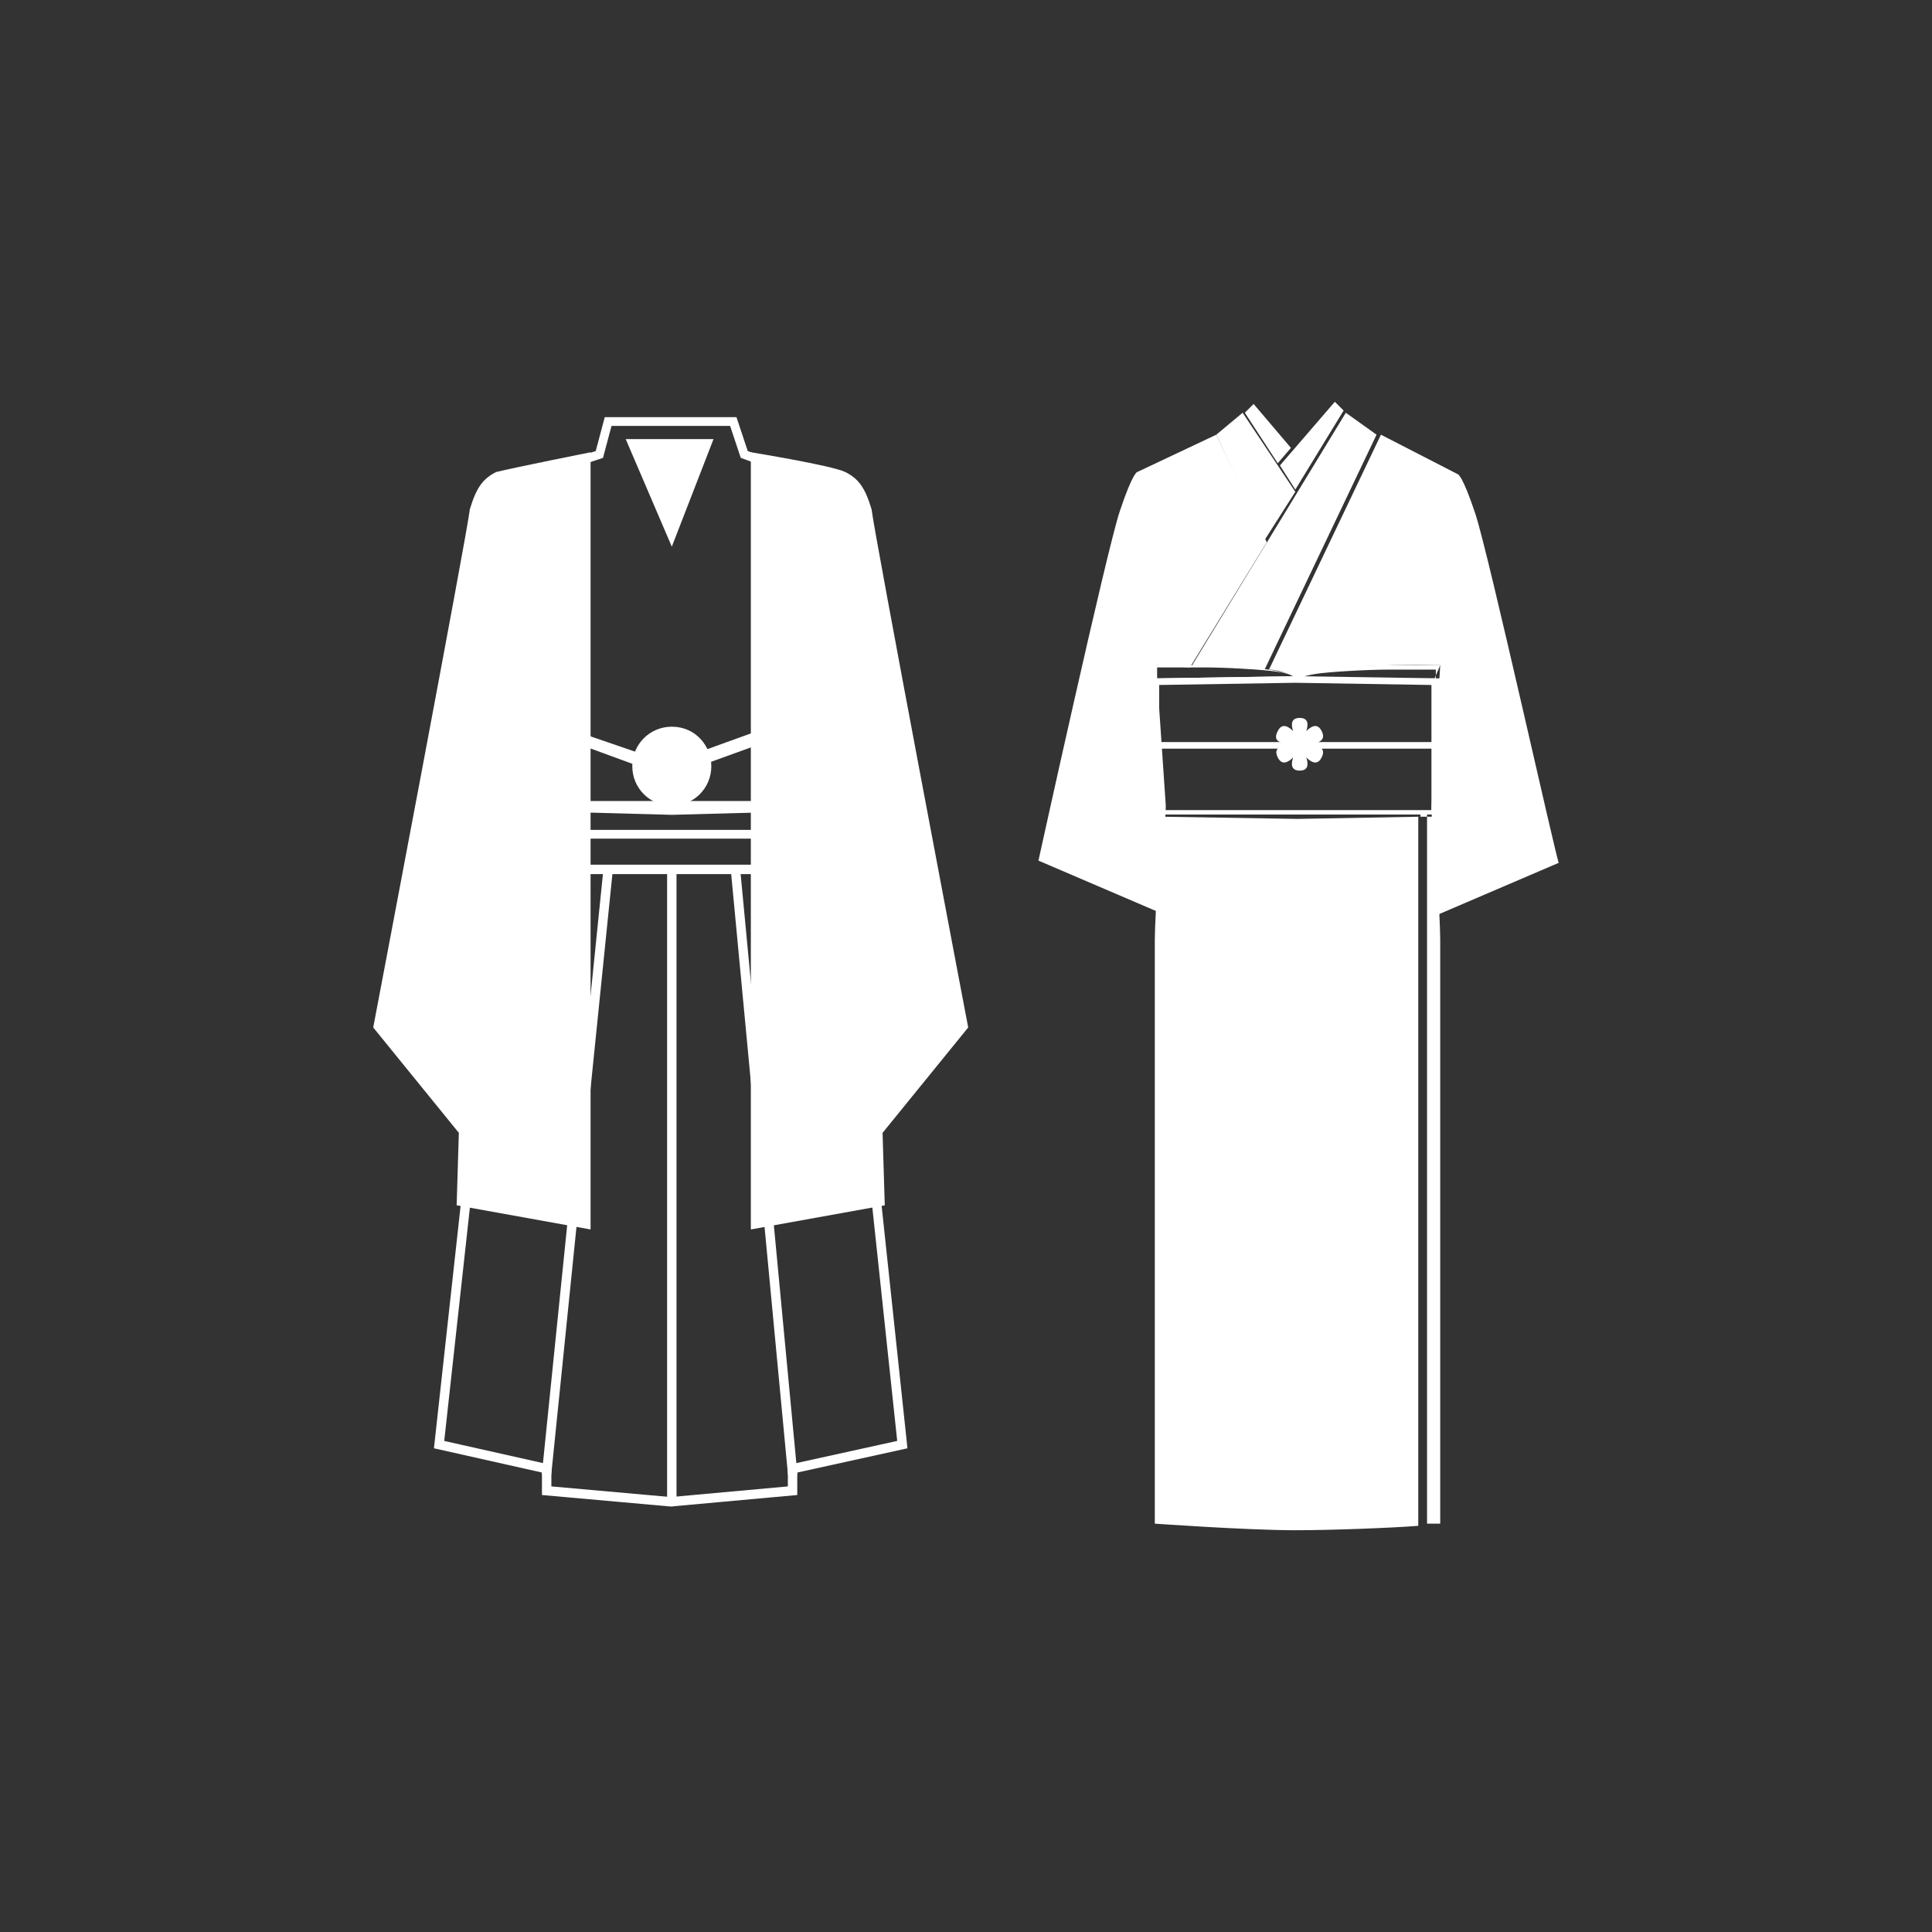 <?xml version="1.0" encoding="utf-8"?>
<!-- Generator: Adobe Illustrator 25.2.1, SVG Export Plug-In . SVG Version: 6.00 Build 0)  -->
<svg version="1.1" id="レイヤー_1" xmlns="http://www.w3.org/2000/svg" xmlns:xlink="http://www.w3.org/1999/xlink" x="0px"
	 y="0px" width="88px" height="88px" viewBox="0 0 88 88" style="enable-background:new 0 0 88 88;" xml:space="preserve">
<rect x="0" y="0" width="88" height="88" fill="#333333" stroke="none"/>
<style type="text/css">
	.st0{fill:#FFFFFF;}
	.st1{fill:#6A3906;}
	.st2{fill:none;stroke:#FFFFFF;stroke-width:0.4;stroke-miterlimit:10;}
	.st3{fill:none;}
	.st4{fill:none;stroke:#FFFFFF;stroke-width:0.429;stroke-miterlimit:10;}
	.st5{fill:none;stroke:#FFFFFF;stroke-width:0.429;stroke-linecap:round;stroke-linejoin:round;}
</style>
<g>
	<g>
		<polygon class="st2" points="33.9,20.7 33.4,19.2 30.9,19.2 30.3,19.2 27.7,19.2 27.3,20.7 25.2,21.4 25.2,38 30.6,38 30.6,38 
			30.6,38 35.8,38 35.8,21.4 		"/>
		<polygon class="st3" points="36.1,66.9 41.1,65.8 38,36.7 30.6,36.9 23.2,36.7 20,65.8 24.9,66.9 24.9,67.9 30.5,68.4 30.5,68.4 
			30.6,68.4 30.6,68.4 30.6,68.4 36.1,67.9 		"/>
		<polygon class="st4" points="36.1,66.9 41.1,65.8 38,36.7 30.6,36.9 23.2,36.7 20,65.8 24.9,66.9 24.9,67.9 30.5,68.4 30.5,68.4 
			30.6,68.4 30.6,68.4 30.6,68.4 36.1,67.9 		"/>
		<line class="st3" x1="27.7" y1="39.6" x2="24.9" y2="67.1"/>
		<line class="st5" x1="27.7" y1="39.6" x2="24.9" y2="67.1"/>
		<line class="st3" x1="33.5" y1="39.6" x2="36.1" y2="67.1"/>
		<line class="st5" x1="33.5" y1="39.6" x2="36.1" y2="67.1"/>
		<polygon class="st4" points="30.6,36.7 30,36.7 23.8,36.7 23.8,39.6 30,39.6 30.6,39.6 37.2,39.6 37.2,36.7 		"/>
		<line class="st5" x1="30.6" y1="68.4" x2="30.6" y2="39.8"/>
		<path class="st0" d="M34.2,20.6V56l6.1-1.1l-0.1-3.3l3.9-4.8c0,0-4.3-22.6-4.4-23.6c-0.3-1-0.6-1.4-1.2-1.7S34.2,20.6,34.2,20.6"
			/>
		<path class="st0" d="M32.4,34.9c0,1-0.8,1.8-1.8,1.8c-1,0-1.8-0.8-1.8-1.8s0.8-1.8,1.8-1.8C31.7,33.1,32.4,34,32.4,34.9"/>
		<polygon class="st0" points="29.1,34.9 26.1,33.8 26.2,33.3 29.4,34.4 		"/>
		
			<rect x="31.6" y="33.8" transform="matrix(0.94 -0.34 0.34 0.94 -9.617 13.326)" class="st0" width="3.3" height="0.6"/>
		<path class="st0" d="M26.9,20.6V56l-6.1-1.1l0.1-3.3l-3.9-4.8c0,0,4.3-22.6,4.4-23.6c0.3-1,0.6-1.4,1.2-1.7
			C23.4,21.3,26.9,20.6,26.9,20.6"/>
		<polygon class="st0" points="32.5,20 30.6,24.9 28.5,20 		"/>
	</g>
	<g>
		<g>
			<path class="st0" d="M64.7,37.2l-5.6,0.1l-6.2-0.1c0,0-0.3,4.6-0.3,5.6c0,1.1,0,26.6,0,26.6s4.2,0.3,6.4,0.3
				c1.6,0,4.3-0.1,5.6-0.2c0,0,0,0,0,0V37.2z"/>
			<path class="st0" d="M65,69.4c0.3,0,0.6,0,0.6,0s0-25.5,0-26.6c0-1.1-0.3-5.6-0.3-5.6l-0.3,0L65,69.4C65,69.4,65,69.4,65,69.4z"
				/>
			<rect x="64.7" y="37" class="st0" width="0.3" height="0.2"/>
		</g>
		<path class="st0" d="M65.6,30.9l-6.5-0.1v0l0,0l0,0v0l-6.5,0.1l0,6.2h6.5h0.1h6.5L65.6,30.9z M59.1,36.9L59.1,36.9h-6.3l0-5.7
			l6.2-0.1v0l0,0l0,0v0l6.2,0.1l0,5.7H59.1z"/>
		<rect x="52.7" y="33.8" class="st0" width="13" height="0.3"/>
		<path class="st0" d="M59.8,33.9c0.3-0.1,0.6-0.2,0.4-0.6c-0.2-0.4-0.5-0.2-0.7,0c0.1-0.3,0.1-0.6-0.3-0.6c-0.4,0-0.4,0.3-0.3,0.6
			c-0.2-0.2-0.5-0.4-0.7,0c-0.2,0.4,0,0.5,0.4,0.6c-0.3,0.1-0.6,0.2-0.4,0.6c0.2,0.4,0.5,0.2,0.7,0c-0.1,0.3-0.1,0.6,0.3,0.6
			c0.4,0,0.4-0.3,0.3-0.6c0.2,0.2,0.5,0.4,0.7,0C60.4,34.1,60.1,34,59.8,33.9z"/>
		<g>
			<path class="st0" d="M51.8,21.5L51.8,21.5C51.8,21.6,51.8,21.6,51.8,21.5c0,0-0.2,0-0.8,1.8c-0.6,1.8-3.7,15.9-3.7,15.9l5.6,2.4
				l0.2-4.9l-0.4-5.9l0-0.5l1.5,0.1l3.5-5.7l-2.3-4.9L51.8,21.5z"/>
			<path class="st0" d="M67.2,23.4c-0.6-1.8-0.8-1.8-0.8-1.8l0,0l-3.5-1.8c0,0-5.1,10.7-5.1,10.7c0.6,0,1.3,0.4,1.3,0.4
				s0.4-0.7,6.5-0.6c0,0.1-0.4,6.5-0.4,6.5l0.2,4.9l5.6-2.4C70.9,39.2,67.8,25.2,67.2,23.4z"/>
			<polygon class="st3" points="61.3,18.6 60,20.6 62.8,19.8 62.9,19.8 62.9,19.7 			"/>
			<polygon class="st3" points="57.8,23.7 58.9,22.2 56.7,18.7 55.3,19.8 55.3,19.8 55.3,19.8 			"/>
		</g>
		<polygon class="st0" points="60.8,18.3 61.2,18.7 59,22.3 58.3,21.2 		"/>
		<polygon class="st0" points="57.1,18.4 58.8,20.4 58.2,21.1 56.7,18.8 		"/>
		<polygon class="st0" points="61.3,18.8 62.7,19.8 57.6,30.5 54.3,30.3 		"/>
		<polygon class="st0" points="56.6,18.8 55.4,19.8 57.6,24.6 59,22.4 		"/>
		<path class="st0" d="M65.6,30.3c0,0-1.4,0-2.4,0c-0.9,0-2.9,0.1-3.5,0.3c-0.4,0.1-0.6,0.2-0.7,0.3c-0.1-0.1-0.2-0.2-0.7-0.3
			c-0.6-0.2-2.5-0.2-3.5-0.3c-0.9,0-2.4,0-2.4,0l0,0.7l6.4,0l6.5,0L65.6,30.3z M52.7,30.9v-0.5c0,0,1.3,0,2.2,0
			c0.9,0,2.7,0.1,3.3,0.2c0.6,0.1,0.7,0.2,0.7,0.2L52.7,30.9z M65.4,30.9l-6.2,0c0,0,0.1-0.1,0.7-0.2c0.6-0.1,2.4-0.2,3.3-0.2
			c0.9,0,2.2,0,2.2,0V30.9z"/>
	</g>
</g>
</svg>
